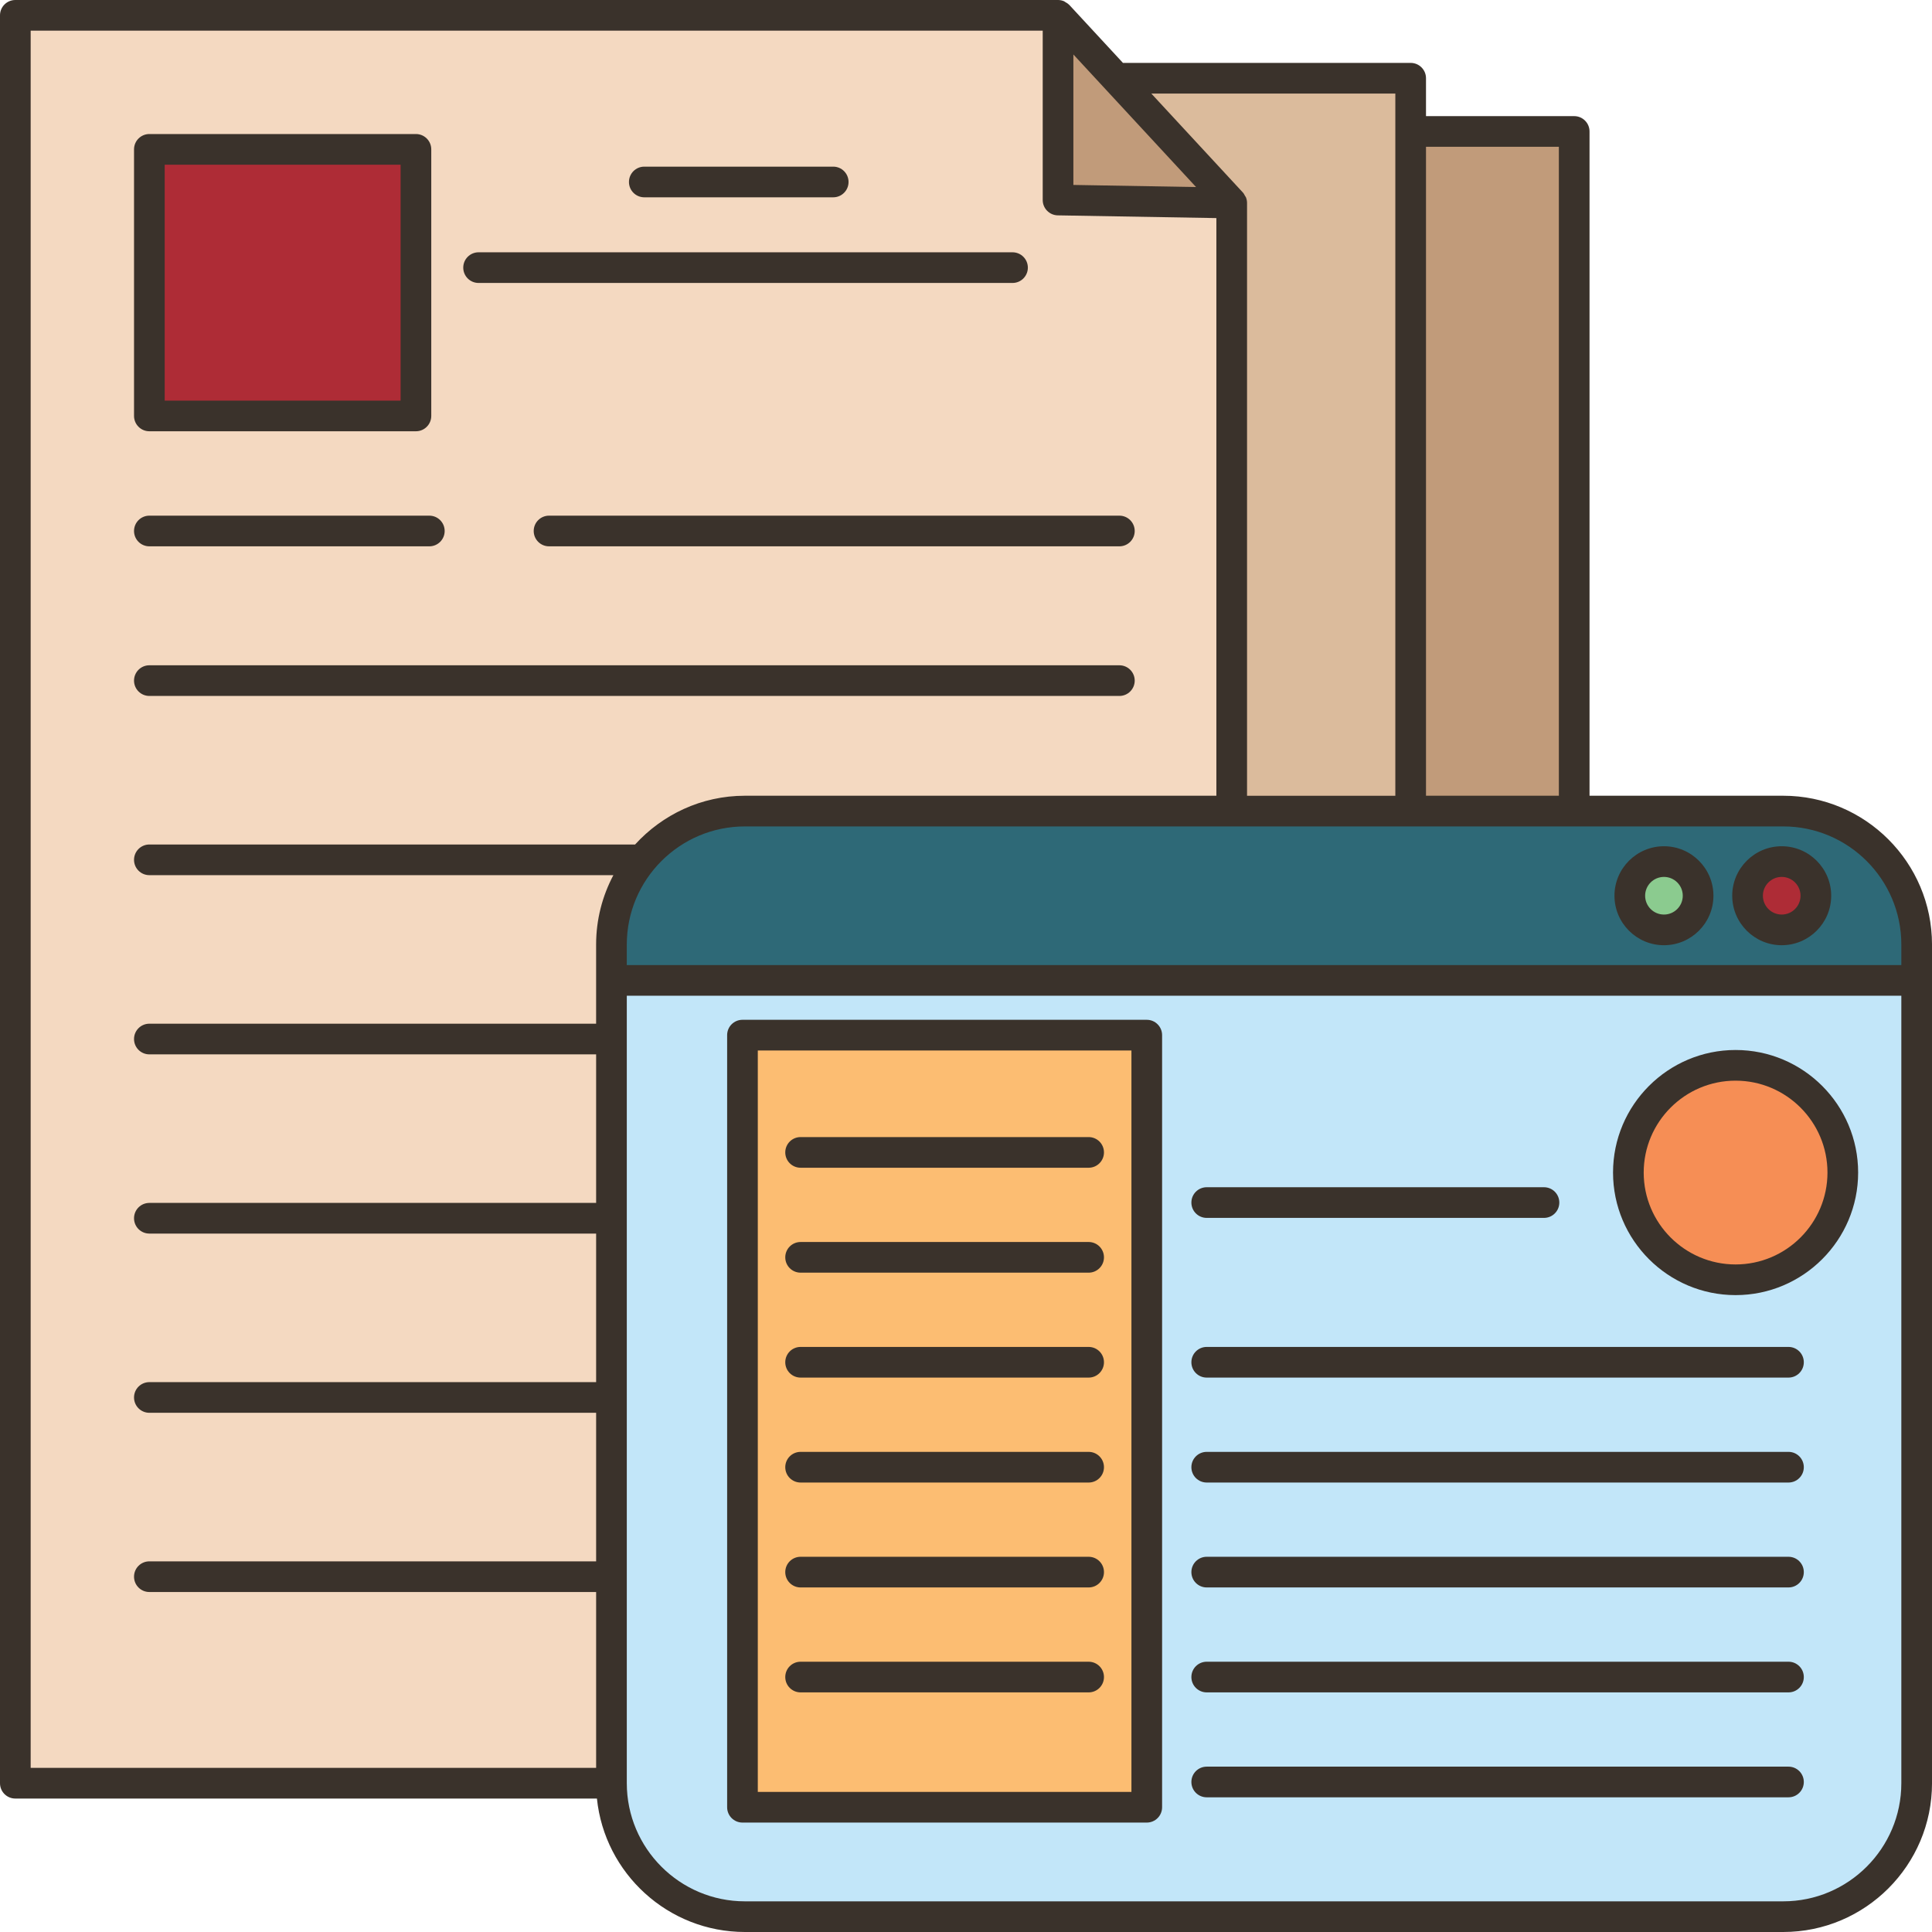 <?xml version="1.0" encoding="UTF-8"?><svg xmlns="http://www.w3.org/2000/svg" xmlns:xlink="http://www.w3.org/1999/xlink" height="126.0" preserveAspectRatio="xMidYMid meet" version="1.0" viewBox="0.0 0.0 126.0 126.0" width="126.0" zoomAndPan="magnify"><g><g><g><g><g id="change1_1"><path d="M116.3,52.9h-13.64V8.57H92V5.1H72.8L69,1H1v115.3h38.88c0,4.8,3.89,8.7,8.7,8.7h67.72 c4.8,0,8.7-3.9,8.7-8.7V63.94V61.6C125,56.79,121.1,52.9,116.3,52.9z" fill="#c2e6f9"/></g><g id="change2_1"><path d="M108.52,56.19c1.23,0,2.23,1,2.23,2.23c0,1.23-1,2.22-2.23,2.22c-1.23,0-2.23-0.99-2.23-2.22 C106.29,57.19,107.29,56.19,108.52,56.19z" fill="#8bcb8f"/></g><g id="change3_2"><path d="M116.2,56.19c1.23,0,2.23,1,2.23,2.23c0,1.23-1,2.22-2.23,2.22c-1.23,0-2.23-0.99-2.23-2.22 C113.97,57.19,114.97,56.19,116.2,56.19z" fill="#ae2c36"/></g><g id="change4_1"><path d="M48.42 67.51H74.79V117.86H48.42z" fill="#fcbd72"/></g><g id="change5_1"><circle cx="113.19" cy="76.47" fill="#f68e55" r="6.99"/></g><g id="change6_1"><path d="M125,61.6v2.34H39.88V61.6c0-2.1,0.74-4.02,1.98-5.52c1.59-1.94,4.01-3.18,6.72-3.18h31.75H92 h10.66h13.64C121.1,52.9,125,56.79,125,61.6z M118.43,58.42c0-1.23-1-2.23-2.23-2.23c-1.23,0-2.23,1-2.23,2.23 c0,1.23,1,2.22,2.23,2.22C117.43,60.64,118.43,59.65,118.43,58.42z M110.75,58.42c0-1.23-1-2.23-2.23-2.23 c-1.23,0-2.23,1-2.23,2.23c0,1.23,1,2.22,2.23,2.22C109.75,60.64,110.75,59.65,110.75,58.42z" fill="#2e6977"/></g><g id="change3_1"><path d="M9.74 9.74H27.13V27.13H9.74z" fill="#ae2c36"/></g><g id="change7_1"><path d="M72.8 5.1L80.33 13.24 69 13.04 69 1z" fill="#c19b7a"/></g><g id="change7_2"><path d="M92 8.57H102.66V52.9H92z" fill="#c19b7a"/></g><g id="change8_1"><path d="M92 8.57L92 52.9 80.33 52.9 80.33 13.24 72.8 5.1 92 5.1z" fill="#dbbb9c"/></g><g id="change9_1"><path d="M39.88,102.83v13.47H1V1h68v12.04l11.33,0.2V52.9H48.58c-2.71,0-5.13,1.24-6.72,3.18 c-1.24,1.5-1.98,3.42-1.98,5.52v2.34v3.82v11.69v11.69V102.83z M27.13,27.13V9.74H9.74v17.39H27.13z" fill="#f4d9c1"/></g></g></g></g><g fill="#3a322b" id="change10_1"><path d="M116.297,51.896h-12.632V8.574c0-0.552-0.447-1-1-1H93V5.102c0-0.552-0.447-1-1-1H73.236 l-3.498-3.781c-0.005-0.005-0.011-0.007-0.016-0.011c-0.072-0.075-0.16-0.129-0.252-0.179c-0.025-0.014-0.045-0.037-0.071-0.048 C69.277,0.03,69.144,0,69.003,0H1C0.447,0,0,0.448,0,1v115.297c0,0.553,0.447,1,1,1h37.93c0.502,4.882,4.639,8.703,9.652,8.703 h67.716c5.351,0,9.703-4.353,9.703-9.703V61.6C126,56.25,121.647,51.896,116.297,51.896z M124,61.6v1.338H40.878V61.6 c0-4.248,3.456-7.703,7.703-7.703h67.716C120.544,53.896,124,57.352,124,61.6z M70.003,3.553l8.001,8.646l-8.001-0.138V3.553z M101.665,9.574v42.322H93V9.574H101.665z M91,6.102v45.795h-9.671V13.24c0-0.127-0.025-0.252-0.071-0.368 c-0.016-0.04-0.047-0.07-0.067-0.107c-0.039-0.07-0.072-0.144-0.128-0.204l-5.977-6.459H91z M2,2h66.003v11.045 c0,0.545,0.438,0.99,0.982,1l10.344,0.178v37.673H48.581c-2.838,0-5.386,1.232-7.162,3.18H9.741c-0.553,0-1,0.448-1,1s0.447,1,1,1 h30.262c-0.716,1.352-1.126,2.89-1.126,4.523v5.164H9.741c-0.553,0-1,0.447-1,1s0.447,1,1,1h29.137v9.688H9.741 c-0.553,0-1,0.447-1,1s0.447,1,1,1h29.137v9.688H9.741c-0.553,0-1,0.447-1,1s0.447,1,1,1h29.137v9.688H9.741c-0.553,0-1,0.447-1,1 s0.447,1,1,1h29.137v11.469H2V2z M116.297,124H48.581c-4.247,0-7.703-3.456-7.703-7.703V64.938H124v51.359 C124,120.544,120.544,124,116.297,124z" fill="inherit"/><path d="M113.191,68.478c-4.407,0-7.993,3.586-7.993,7.993s3.586,7.993,7.993,7.993 s7.992-3.586,7.992-7.993S117.599,68.478,113.191,68.478z M113.191,82.464c-3.305,0-5.993-2.688-5.993-5.993 s2.688-5.993,5.993-5.993c3.304,0,5.992,2.688,5.992,5.993S116.495,82.464,113.191,82.464z" fill="inherit"/><path d="M74.789,66.509H48.422c-0.553,0-1,0.447-1,1v50.355c0,0.553,0.447,1,1,1h26.367 c0.553,0,1-0.447,1-1V67.509C75.789,66.956,75.342,66.509,74.789,66.509z M73.789,116.864H49.422V68.509h24.367V116.864z" fill="inherit"/><path d="M52.213,76.157h18.785c0.553,0,1-0.447,1-1s-0.447-1-1-1H52.213c-0.553,0-1,0.447-1,1 S51.66,76.157,52.213,76.157z" fill="inherit"/><path d="M52.213,83h18.785c0.553,0,1-0.447,1-1s-0.447-1-1-1H52.213c-0.553,0-1,0.447-1,1 S51.66,83,52.213,83z" fill="inherit"/><path d="M52.213,89.843h18.785c0.553,0,1-0.447,1-1s-0.447-1-1-1H52.213c-0.553,0-1,0.447-1,1 S51.66,89.843,52.213,89.843z" fill="inherit"/><path d="M52.213,96.687h18.785c0.553,0,1-0.447,1-1s-0.447-1-1-1H52.213c-0.553,0-1,0.447-1,1 S51.66,96.687,52.213,96.687z" fill="inherit"/><path d="M52.213,103.529h18.785c0.553,0,1-0.447,1-1s-0.447-1-1-1H52.213c-0.553,0-1,0.447-1,1 S51.66,103.529,52.213,103.529z" fill="inherit"/><path d="M52.213,110.373h18.785c0.553,0,1-0.447,1-1s-0.447-1-1-1H52.213c-0.553,0-1,0.447-1,1 S51.66,110.373,52.213,110.373z" fill="inherit"/><path d="M78.699,79.428h21.995c0.553,0,1-0.447,1-1s-0.447-1-1-1H78.699c-0.553,0-1,0.447-1,1 S78.146,79.428,78.699,79.428z" fill="inherit"/><path d="M116.641,87.843H78.699c-0.553,0-1,0.447-1,1s0.447,1,1,1h37.941c0.553,0,1-0.447,1-1 S117.193,87.843,116.641,87.843z" fill="inherit"/><path d="M116.641,94.687H78.699c-0.553,0-1,0.447-1,1s0.447,1,1,1h37.941c0.553,0,1-0.447,1-1 S117.193,94.687,116.641,94.687z" fill="inherit"/><path d="M116.641,101.529H78.699c-0.553,0-1,0.447-1,1s0.447,1,1,1h37.941c0.553,0,1-0.447,1-1 S117.193,101.529,116.641,101.529z" fill="inherit"/><path d="M116.641,108.373H78.699c-0.553,0-1,0.447-1,1s0.447,1,1,1h37.941c0.553,0,1-0.447,1-1 S117.193,108.373,116.641,108.373z" fill="inherit"/><path d="M116.641,115.216H78.699c-0.553,0-1,0.447-1,1s0.447,1,1,1h37.941c0.553,0,1-0.447,1-1 S117.193,115.216,116.641,115.216z" fill="inherit"/><path d="M108.519,61.645c1.779,0,3.227-1.448,3.227-3.228c0-1.779-1.447-3.227-3.227-3.227 s-3.228,1.448-3.228,3.227C105.291,60.197,106.739,61.645,108.519,61.645z M108.519,57.19c0.677,0,1.227,0.55,1.227,1.227 s-0.55,1.228-1.227,1.228s-1.228-0.551-1.228-1.228S107.842,57.19,108.519,57.19z" fill="inherit"/><path d="M116.199,61.645c1.779,0,3.227-1.448,3.227-3.228c0-1.779-1.447-3.227-3.227-3.227 s-3.228,1.448-3.228,3.227C112.972,60.197,114.42,61.645,116.199,61.645z M116.199,57.19c0.677,0,1.227,0.55,1.227,1.227 s-0.55,1.228-1.227,1.228s-1.228-0.551-1.228-1.228S115.522,57.19,116.199,57.19z" fill="inherit"/><path d="M9.741,28.126h17.385c0.553,0,1-0.448,1-1V9.741c0-0.552-0.447-1-1-1H9.741c-0.553,0-1,0.448-1,1 v17.385C8.741,27.678,9.188,28.126,9.741,28.126z M10.741,10.741h15.385v15.385H10.741V10.741z" fill="inherit"/><path d="M42.019,12.868H54.34c0.553,0,1-0.448,1-1s-0.447-1-1-1H42.019c-0.553,0-1,0.448-1,1 S41.466,12.868,42.019,12.868z" fill="inherit"/><path d="M31.212,18.454h34.822c0.553,0,1-0.448,1-1s-0.447-1-1-1H31.212c-0.553,0-1,0.448-1,1 S30.659,18.454,31.212,18.454z" fill="inherit"/><path d="M9.741,35.63H28c0.553,0,1-0.448,1-1s-0.447-1-1-1H9.741c-0.553,0-1,0.448-1,1 S9.188,35.63,9.741,35.63z" fill="inherit"/><path d="M34.807,34.63c0,0.552,0.447,1,1,1h37.196c0.553,0,1-0.448,1-1s-0.447-1-1-1H35.807 C35.254,33.63,34.807,34.078,34.807,34.63z" fill="inherit"/><path d="M9.741,45.388h63.262c0.553,0,1-0.448,1-1s-0.447-1-1-1H9.741c-0.553,0-1,0.448-1,1 S9.188,45.388,9.741,45.388z" fill="inherit"/></g></g></svg>
